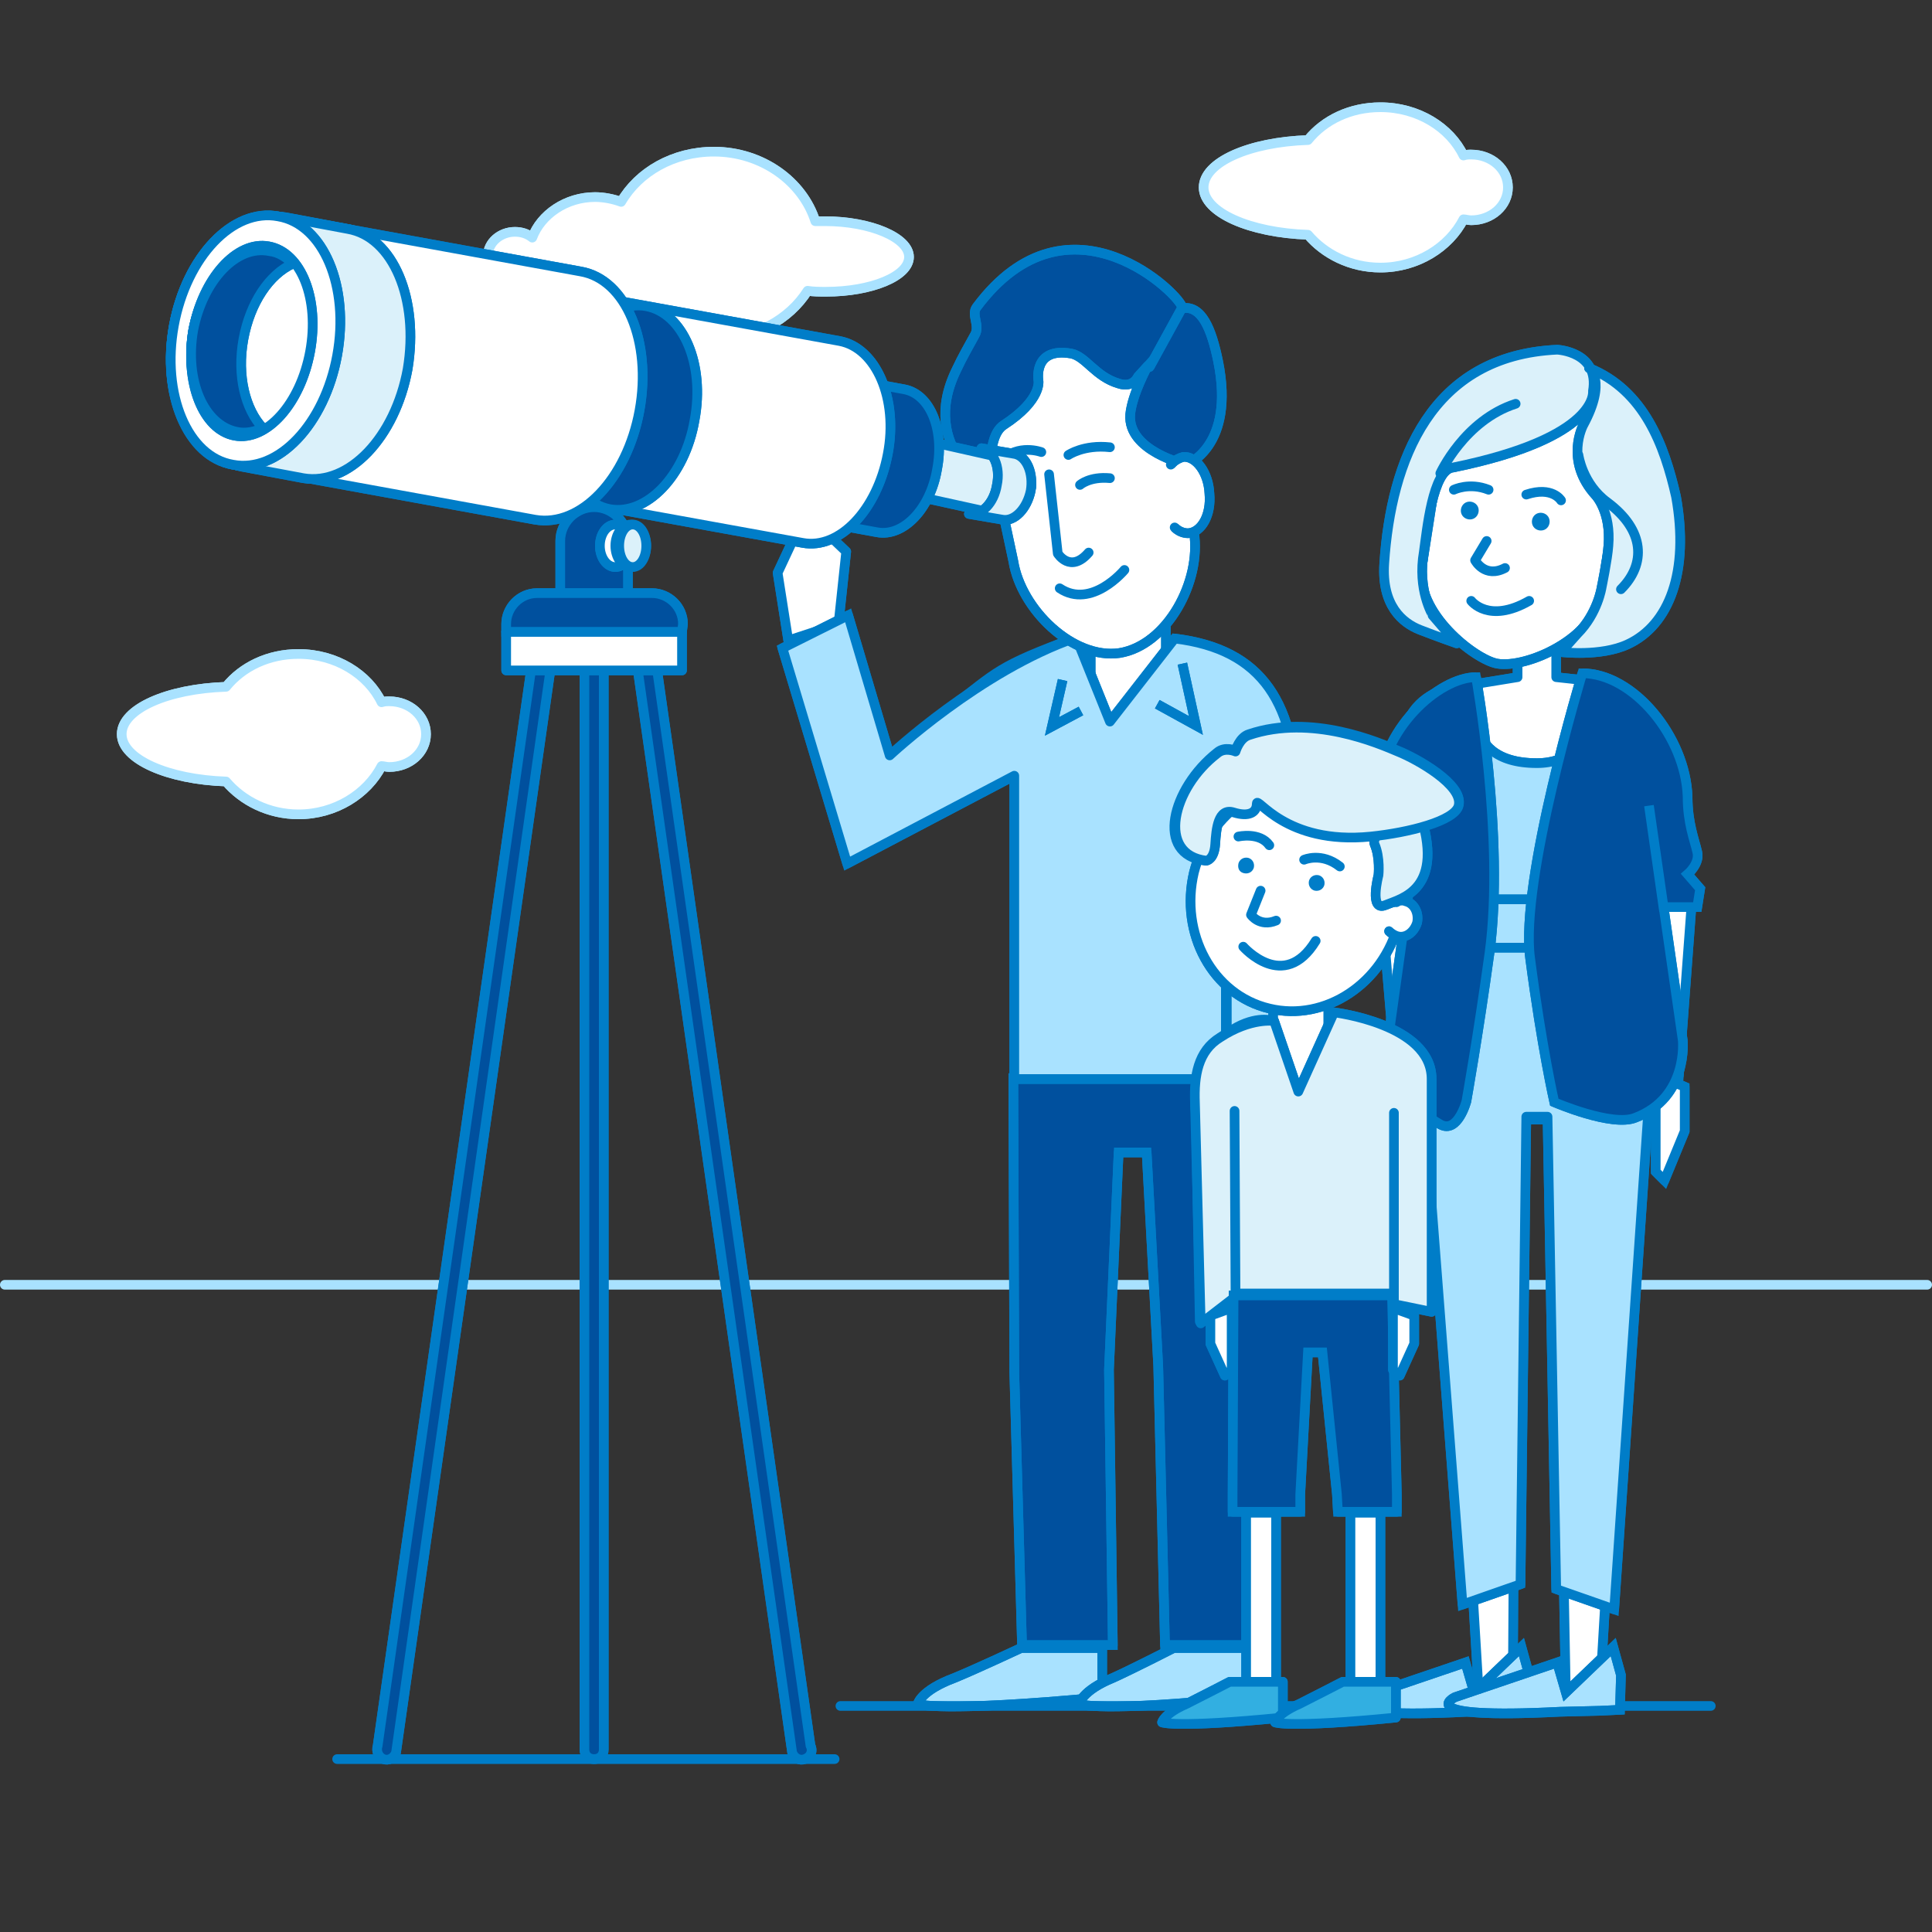 <?xml version="1.0" encoding="utf-8"?>
<!-- Generator: Adobe Illustrator 28.0.0, SVG Export Plug-In . SVG Version: 6.00 Build 0)  -->
<svg version="1.1" id="Warstwa_1" xmlns="http://www.w3.org/2000/svg" xmlns:xlink="http://www.w3.org/1999/xlink" x="0px" y="0px"
	 viewBox="0 0 200 200" style="enable-background:new 0 0 200 200;" xml:space="preserve">
<rect x="0" y="0" width="200" height="200" fill="#333333" stroke="none"/>
<style type="text/css">
	.st0{fill:#FFFFFF;stroke:#A9E2FF;stroke-linecap:round;stroke-linejoin:round;stroke-miterlimit:10;}
	.st1{fill:#FFFFFF;stroke:#007DC8;stroke-linecap:round;stroke-linejoin:round;stroke-miterlimit:10;}
	.st2{fill:#FFFFFF;stroke:#007DC8;stroke-miterlimit:10;}
	.st3{fill:none;stroke:#007DC8;stroke-linecap:round;stroke-linejoin:round;stroke-miterlimit:10;}
	.st4{fill:#00509E;stroke:#007DC8;stroke-miterlimit:10;}
	.st5{fill:#A9E2FF;stroke:#007DC8;stroke-linecap:round;stroke-linejoin:round;stroke-miterlimit:10;}
	.st6{fill:none;stroke:#007DC8;stroke-miterlimit:10;}
	.st7{fill:#A9E2FF;stroke:#007DC8;stroke-miterlimit:10;}
	.st8{fill:#F5FDFF;stroke:#007DC8;stroke-miterlimit:10;}
	.st9{fill:#DBF1FA;stroke:#007DC8;stroke-miterlimit:10;}
	.st10{fill:#DBF1FA;stroke:#007DC8;stroke-linecap:round;stroke-linejoin:round;stroke-miterlimit:10;}
	.st11{fill:#007DC8;}
	.st12{fill:#32AFE1;stroke:#007DC8;stroke-linecap:round;stroke-linejoin:round;stroke-miterlimit:10;}
</style>
<g id="Layer_7">
	<g>
		<path class="st0" d="M85.4,22.9c-0.3,0-0.7,0-1,0c-1.3-4.1-5.5-7.2-10.5-7.2c-4.2,0-7.8,2.1-9.6,5.2c-0.8-0.3-1.8-0.5-2.7-0.5
			c-3,0-5.6,1.8-6.5,4.2C54.6,24.2,54,24,53.3,24c-1.5,0-2.8,1.1-2.8,2.5s1.2,2.5,2.8,2.5c0.7,0,1.3-0.2,1.8-0.6
			c0.9,2.4,3.5,4.2,6.5,4.2c1.5,0,2.8-0.4,3.9-1.1c2,2.2,5,3.6,8.5,3.6c4.1,0,7.7-2,9.6-5c0.6,0.1,1.3,0.1,1.9,0.1
			c4.7,0,8.6-1.6,8.6-3.6S90.1,22.9,85.4,22.9"/>
		<path class="st0" d="M85.4,22.9c-0.3,0-0.7,0-1,0c-1.3-4.1-5.5-7.2-10.5-7.2c-4.2,0-7.8,2.1-9.6,5.2c-0.8-0.3-1.8-0.5-2.7-0.5
			c-3,0-5.6,1.8-6.5,4.2C54.6,24.2,54,24,53.3,24c-1.5,0-2.8,1.1-2.8,2.5s1.2,2.5,2.8,2.5c0.7,0,1.3-0.2,1.8-0.6
			c0.9,2.4,3.5,4.2,6.5,4.2c1.5,0,2.8-0.4,3.9-1.1c2,2.2,5,3.6,8.5,3.6c4.1,0,7.7-2,9.6-5c0.6,0.1,1.3,0.1,1.9,0.1
			c4.7,0,8.6-1.6,8.6-3.6S90.1,22.9,85.4,22.9z"/>
	</g>
	<g>
		<path class="st0" d="M152.3,16c-0.3,0-0.5,0-0.8,0.1c-1.4-2.9-4.7-5-8.6-5c-3.1,0-5.8,1.3-7.5,3.4c-6.1,0.2-10.8,2.3-10.8,4.9
			s4.8,4.7,10.8,4.9c1.7,2,4.4,3.4,7.5,3.4c3.8,0,7.1-2.1,8.6-5c0.2,0,0.5,0.1,0.8,0.1c2.1,0,3.8-1.5,3.8-3.4S154.4,16,152.3,16"/>
		<path class="st0" d="M152.3,16c-0.3,0-0.5,0-0.8,0.1c-1.4-2.9-4.7-5-8.6-5c-3.1,0-5.8,1.3-7.5,3.4c-6.1,0.2-10.8,2.3-10.8,4.9
			s4.8,4.7,10.8,4.9c1.7,2,4.4,3.4,7.5,3.4c3.8,0,7.1-2.1,8.6-5c0.2,0,0.5,0.1,0.8,0.1c2.1,0,3.8-1.5,3.8-3.4S154.4,16,152.3,16z"/>
	</g>
	<g>
		<path class="st0" d="M40.3,72.6c-0.3,0-0.5,0-0.8,0.1c-1.4-2.9-4.7-5-8.6-5c-3.1,0-5.8,1.3-7.5,3.4c-6.1,0.2-10.8,2.3-10.8,4.9
			s4.8,4.7,10.8,4.9c1.7,2,4.4,3.4,7.5,3.4c3.8,0,7.1-2.1,8.6-5c0.2,0,0.5,0.1,0.8,0.1c2.1,0,3.8-1.5,3.8-3.4S42.4,72.6,40.3,72.6"
			/>
		<path class="st0" d="M40.3,72.6c-0.3,0-0.5,0-0.8,0.1c-1.4-2.9-4.7-5-8.6-5c-3.1,0-5.8,1.3-7.5,3.4c-6.1,0.2-10.8,2.3-10.8,4.9
			s4.8,4.7,10.8,4.9c1.7,2,4.4,3.4,7.5,3.4c3.8,0,7.1-2.1,8.6-5c0.2,0,0.5,0.1,0.8,0.1c2.1,0,3.8-1.5,3.8-3.4S42.4,72.6,40.3,72.6z"
			/>
	</g>
	<line class="st0" x1="0.5" y1="133" x2="199.5" y2="133"/>
</g>
<g id="Layer_8">
	<g>
		<polygon class="st1" points="86.8,64.6 87.6,57.1 83.4,53.1 80.5,59.3 81.6,66.3 		"/>
		<polygon class="st1" points="86.8,64.6 87.6,57.1 83.4,53.1 80.5,59.3 81.6,66.3 		"/>
	</g>
	<polygon class="st2" points="126.9,113 106.7,113 106.7,77.4 116.8,65.4 126.9,77.4 	"/>
	<polygon class="st3" points="126.9,113 106.7,113 106.7,77.4 116.8,65.4 126.9,77.4 	"/>
	<polygon class="st4" points="129.4,170.3 120.6,170.3 119.9,141.4 118.7,119.3 115.8,119.3 114.8,141.8 115.2,170.3 105.8,170.3 
		105,142.1 104.9,111.6 129.7,111.6 129.1,141.5 	"/>
	<polygon class="st3" points="129.4,170.3 120.6,170.3 119.9,141.4 118.7,119.3 115.8,119.3 114.8,141.8 115.2,170.3 105.8,170.3 
		105,142.1 104.9,111.6 129.7,111.6 129.1,141.5 	"/>
	<path class="st2" d="M120.7,73.6c0,0-0.4,2.4-3.9,2.4s-3.9-2.4-3.9-2.4V62.8h7.8V73.6z"/>
	<path class="st3" d="M120.7,73.6c0,0-0.4,2.4-3.9,2.4s-3.9-2.4-3.9-2.4V62.8h7.8V73.6z"/>
	<polygon class="st2" points="128.3,114.1 128.6,123.1 131.2,125.6 133.8,119.7 133.8,114.5 	"/>
	<polygon class="st1" points="128.3,114.1 128.6,123.1 131.2,125.6 133.8,119.7 133.8,114.5 	"/>
	<path class="st2" d="M121.6,66.1c9.1,1.1,12.7,6.7,12.7,17.5c0,3.7,0.2,11.1,0.2,11.1l0.4,19.8l-7.9-0.4V94.9l-0.1-14.6v31.4h-4.7
		h-1.1h-7.4h-0.3H105V80.3l-17.3,9.1L81,67.1l6.8-3.4l4.3,14.5c0,0,3.2-2.5,6.1-4.8c5.1-3.9,5-4.4,13.2-7.4l3.5,8.7L121.6,66.1z"/>
	<path class="st5" d="M121.6,66.1c9.1,1.1,12.7,6.7,12.7,17.5c0,3.7,0.2,11.1,0.2,11.1l0.4,19.8l-7.9-0.4V94.9l-0.1-14.6v31.4h-4.7
		h-1.1h-7.4h-0.3H105V80.3l-17.3,9.1L81,67.1l6.8-3.4l4.3,14.5c0,0,9.4-8.8,19.3-12.2l3.5,8.7L121.6,66.1z"/>
	<polyline class="st6" points="110,70.4 108.9,75.2 111.9,73.6 	"/>
	<polyline class="st6" points="110,70.4 108.9,75.2 111.9,73.6 	"/>
	<polyline class="st6" points="122.4,68.7 123.8,75.1 119.8,72.9 	"/>
	<polyline class="st6" points="122.4,68.7 123.8,75.1 119.8,72.9 	"/>
	<path class="st7" d="M114.1,175.7v-5.1h-8.4c0,0-4.7,2.2-6.9,3.1c-3.5,1.3-3.8,2.7-3.8,2.7S97.1,177.3,114.1,175.7"/>
	<path class="st3" d="M114.1,175.7v-5.1h-8.4c0,0-4.7,2.2-6.9,3.1c-3.5,1.3-3.8,2.7-3.8,2.7S97.1,177.3,114.1,175.7z"/>
	<path class="st7" d="M129.1,175.7v-5.1h-7.6c0,0-4.3,2.2-6.3,3.1c-3.2,1.3-3.5,2.7-3.5,2.7S113.8,177.3,129.1,175.7"/>
	<path class="st3" d="M129.1,175.7v-5.1h-7.6c0,0-4.3,2.2-6.3,3.1c-3.2,1.3-3.5,2.7-3.5,2.7S113.8,177.3,129.1,175.7z"/>
	<g>
		<path class="st2" d="M115.9,67.6L115.9,67.6c-4.8,0.7-10.2-4.5-11-9.5l-3.2-15c-0.8-5.4,2.7-10.4,7.8-11.2l2.1-0.3
			c5.1-0.8,10,3,10.8,8.4l1.2,15.1C124.4,60.2,120.8,66.8,115.9,67.6"/>
		<path class="st3" d="M115.9,67.6L115.9,67.6c-4.8,0.7-10.2-4.5-11-9.5l-3.2-15c-0.8-5.4,2.7-10.4,7.8-11.2l2.1-0.3
			c5.1-0.8,10,3,10.8,8.4l1.2,15.1C124.4,60.2,120.8,66.8,115.9,67.6z"/>
		<path class="st3" d="M106.4,49.4c0.4,0.3,0.5,1,0.2,1.4s-1,0.5-1.4,0.2s-0.5-1-0.2-1.4S105.9,49.1,106.4,49.4"/>
		<path class="st3" d="M109.7,60.9c3.3,2.2,6.7-1.9,6.7-1.9"/>
		<path class="st3" d="M112.7,57.2c-1.9,2.2-3.2,0.1-3.2,0.1l-0.9-8.2"/>
		<path class="st4" d="M126.1,37.4c-0.7-3.4-1.7-5.8-3.7-5.5c0.1-1.1-11.7-13-21.3-0.1c-0.6,0.8,0.4,1.9-0.2,2.9
			c-0.6,1.1-1.3,2.3-1.9,3.6c-4,8.2,3.7,12.4,3.7,12.4s-0.8-5.4,1.2-6.7c4-2.6,3.6-4.6,3.6-4.6s-0.6-3.5,3.4-2.8
			c1.5,0.3,2.5,2.4,4.9,3.1c1.5,0.5,2-0.7,2-0.7l1-1.1c0,0-1.6,2.9-1.8,5c-0.3,3.8,5.8,5.2,5.8,5.2S127.9,46.3,126.1,37.4"/>
		<path class="st3" d="M126.1,37.4c-0.7-3.4-1.7-5.8-3.7-5.5c0.1-1.1-11.7-13-21.3-0.1c-0.6,0.8,0.4,1.9-0.2,2.9
			c-0.6,1.1-1.3,2.3-1.9,3.6c-4,8.2,3.7,12.4,3.7,12.4s-0.8-5.4,1.2-6.7c4-2.6,3.6-4.6,3.6-4.6s-0.6-3.5,3.4-2.8
			c1.5,0.3,2.5,2.4,4.9,3.1c1.5,0.5,2-0.7,2-0.7l1-1.1c0,0-1.6,2.9-1.8,5c-0.3,3.8,5.8,5.2,5.8,5.2S127.9,46.3,126.1,37.4z"/>
		<path class="st2" d="M121.2,48.1c0.1-0.1,0.1-0.1,0.2-0.2c0.3-0.3,0.7-0.5,1.1-0.6c1.3-0.1,2.6,1.6,2.7,3.8c0.2,2.2-0.8,4-2.2,4.1
			c-0.5,0-1-0.2-1.4-0.6"/>
		<path class="st3" d="M121.2,48.1c0.1-0.1,0.1-0.1,0.2-0.2c0.3-0.3,0.7-0.5,1.1-0.6c1.3-0.1,2.6,1.6,2.7,3.8c0.2,2.2-0.8,4-2.2,4.1
			c-0.5,0-1-0.2-1.4-0.6"/>
		<line class="st6" x1="122.4" y1="31.8" x2="119" y2="38"/>
		<line class="st3" x1="122.4" y1="31.8" x2="119" y2="38"/>
		<path class="st3" d="M103.6,47.7c1.8-1.8,4.2-0.9,4.2-0.9"/>
		<path class="st3" d="M114.9,46.3c-2.7-0.3-4.3,0.8-4.3,0.8"/>
	</g>
	<path class="st2" d="M86,64.2"/>
	<path class="st3" d="M111.8,50.2c0,0,1-0.9,3.1-0.7"/>
</g>
<g id="Layer_1_copy_4">
	<line class="st1" x1="87" y1="176.6" x2="177.1" y2="176.6"/>
	<g>
		<polygon class="st2" points="175.1,93.8 173.8,111.3 171.4,110.7 171.4,92.8 		"/>
		<polygon class="st1" points="175.1,93.8 173.8,111.3 171.4,110.7 171.4,92.8 		"/>
		<polygon class="st2" points="171.4,111.3 171.4,121.3 172.3,122.2 174.4,117.1 174.4,112.5 		"/>
		<polygon class="st1" points="171.4,111.3 171.4,121.3 172.3,122.2 174.4,117.1 174.4,112.5 		"/>
		<polygon class="st2" points="143.1,94.8 144.5,111.3 146.8,110.7 146.8,92.8 		"/>
		<polygon class="st1" points="143.1,94.8 144.5,111.3 146.8,110.7 146.8,92.8 		"/>
		<polygon class="st2" points="147.1,111.2 147.9,121.2 146.9,122.2 144.1,117.3 143.7,112.7 		"/>
		<polygon class="st1" points="147.1,111.2 147.9,121.2 146.9,122.2 144.1,117.3 143.7,112.7 		"/>
		<path class="st2" d="M165.7,70.6c0,0,0.2,12.9-7.1,12.1c-6.4,0-6.4-11.8-6.4-11.8l4.9-0.8v-3.4h4v3.4L165.7,70.6z"/>
		<path class="st1" d="M165.7,70.6c0,0,0.2,12.9-7.1,12.1c-6.4,0-6.4-11.8-6.4-11.8l4.9-0.8v-3.4h4v3.4L165.7,70.6z"/>
		<polygon class="st2" points="165.6,175.6 162.1,175.6 161.5,143.3 160.4,115.9 156.9,115.9 156.8,143.7 156.6,175.6 153.1,175.6 
			151.2,144 149.1,107.6 169.2,107.6 167.5,143.3 		"/>
		<polygon class="st1" points="165.6,175.6 162.1,175.6 161.5,143.3 160.4,115.9 156.9,115.9 156.8,143.7 156.6,175.6 153.1,175.6 
			151.2,144 149.1,107.6 169.2,107.6 167.5,143.3 		"/>
		<path class="st8" d="M159.1,79c6.8,0,6.6-8.5,6.6-8.5s6.1,2.5,7.1,7.7c0.5,2.3,1.1,4.8,1.1,9v6.2l-4.3-1.3v-4.9v-5.8v3L165.8,96
			h-13.3l-4-11.3V81v4.3v8.1l-4.3,1.5c0-3.2-0.1-3.4-0.1-9.6c0-3.3,1-3.8,1-7.4c0-7.6,8-7.1,8-7.1S150.4,79,159.1,79"/>
		<path class="st5" d="M159.1,79c6.8,0,6.6-8.5,6.6-8.5s6.1,2.5,7.1,7.7c0.5,2.3,1.1,4.8,1.1,9v6.2l-4.3-1.3v-4.9v-5.8v3L165.8,96
			h-13.3l-4-11.3V81v4.3v8.1l-4.3,1.5c0-3.2-0.1-3.4-0.1-9.6c0-3.3,1-3.8,1-7.4c0-7.6,8-7.1,8-7.1S150.4,79,159.1,79z"/>
		<path class="st9" d="M168.7,100.8c-1.1-2-3.5-4.2-3.5-4.2H153c0,0-2.4,1.9-3.9,4.4c-1.3,2.1-2.3,5.6-2.3,5.6l4.6,59.5l6-2.1
			l0.6-48.4h2.2l0.9,48.9l6,2.1l4.1-59.9C171.2,106.5,169.9,102.8,168.7,100.8"/>
		<path class="st5" d="M168.7,100.8c-1.1-2-3.5-4.2-3.5-4.2H153c0,0-2.4,1.9-3.9,4.4c-1.3,2.1-2.3,5.6-2.3,5.6l4.6,59.5l6-2.1
			l0.6-48.4h2.2l0.9,48.9l6,2.1l4.1-59.9C171.2,106.5,169.9,102.8,168.7,100.8z"/>
		<path class="st7" d="M156.1,177.1l2.1-0.1l0.1-3.6l-0.8-2.9l-4.9,4.7l-0.9-3.1l-10.6,3.6c0,0-4.7,2.3,10.9,1.5L156.1,177.1z"/>
		<path class="st6" d="M156.1,177.1l2.1-0.1l0.1-3.6l-0.8-2.9l-4.9,4.7l-0.9-3.1l-10.6,3.6c0,0-4.7,2.3,10.9,1.5L156.1,177.1z"/>
		<path class="st7" d="M165.6,177.1l2.1-0.1l0.1-3.6l-0.8-2.9l-4.9,4.7l-0.9-3.1l-10.6,3.6c0,0-4.7,2.3,10.9,1.5L165.6,177.1z"/>
		<path class="st6" d="M165.6,177.1l2.1-0.1l0.1-3.6l-0.8-2.9l-4.9,4.7l-0.9-3.1l-10.6,3.6c0,0-4.7,2.3,10.9,1.5L165.6,177.1z"/>
		<rect x="151.4" y="93.1" class="st7" width="15.4" height="5"/>
		<rect x="151.4" y="93.1" class="st5" width="15.4" height="5"/>
		<line class="st6" x1="162.4" y1="93.7" x2="162.4" y2="97.6"/>
		<line class="st3" x1="162.4" y1="93.7" x2="162.4" y2="97.6"/>
		<path class="st9" d="M152.8,70.1c0,0,3,16.6,1.4,28.5c-1.2,8.7-2.4,15.4-2.4,15.4s-0.9,3.4-2.7,2.4c-5.9-3.4-5.4-8.8-5.4-8.8
			l3.4-24.3l-1.6,10.3l-0.2,2.3l-2.7-0.2l-0.4-1.7c0,0,0.6-0.8,0.7-1.6c0-0.5-1.4-1.2-1.2-1.9c0.6-1.5,1-6,1-8.2
			C142.8,75.5,149,70.1,152.8,70.1"/>
		<path class="st4" d="M152.8,70.1c0,0,3,16.6,1.4,28.5c-1.2,8.7-2.4,15.4-2.4,15.4s-0.9,3.4-2.7,2.4c-5.9-3.4-5.4-8.8-5.4-8.8
			l3.4-24.3l-1.6,10.3l-0.2,2.3l-2.7-0.2l-0.4-1.7c0,0,0.6-0.8,0.7-1.6c0-0.5-1.4-1.2-1.2-1.9c0.6-1.5,1-6,1-8.2
			C142.8,75.5,149,70.1,152.8,70.1z"/>
		<path class="st9" d="M163.8,69.7c0,0-6.5,21.5-5.4,29.5c1.2,9.2,2.5,14.9,2.5,14.9s6,2.6,8.4,1.6c5.5-2.1,4.9-8,4.9-8l-3.5-24.3
			l1.2,8.4l0.3,2.1h3.5L176,92l-1.3-1.5c0,0,1.3-1.1,1-2.3c-0.3-1.3-1-3-1-5.7C174.5,76.3,169.1,69.7,163.8,69.7"/>
		<path class="st4" d="M163.8,69.7c0,0-6.5,21.5-5.4,29.5c1.2,9.2,2.5,14.9,2.5,14.9s6,2.6,8.4,1.6c5.5-2.1,4.9-8,4.9-8l-3.5-24.3
			l1.2,8.4l0.3,2.1h3.5L176,92l-1.3-1.5c0,0,1.3-1.1,1-2.3c-0.3-1.3-1-3-1-5.7C174.5,76.3,169.1,69.7,163.8,69.7z"/>
		<g>
			<path class="st1" d="M155,68.7L155,68.7c-2.3-0.4-8.6-5.3-7.8-10.1l2.2-14.1c0.7-4.3,5-7.2,9.6-6.5l1.9,0.3
				c4.6,0.7,7.8,4.8,7.1,9.1l-2.2,14C165,66.2,158,69.2,155,68.7"/>
			<path class="st3" d="M155,68.7L155,68.7c-2.3-0.4-8.6-5.3-7.8-10.1l2.2-14.1c0.7-4.3,5-7.2,9.6-6.5l1.9,0.3
				c4.6,0.7,7.8,4.8,7.1,9.1l-2.2,14C165,66.2,158,69.2,155,68.7z"/>
			<path class="st1" d="M155.8,58.8c-2.1,1.1-3.1-0.8-3.1-0.8l1.2-2"/>
			<path class="st1" d="M147.4,57.1c0.3-2.1,0.9-8.5,3-8.7c15.2-3.1,14.5-7.9,14.5-7.9c0.7-4.1-3.7-4.3-3.7-4.3
				c-13.1,0.6-17.2,11.5-17.9,22.1c-0.3,4.4,1.9,6.2,3.7,6.9c1.8,0.7,3.8,1.4,3.8,1.4l-2.5-2.9C148.3,63.6,146.7,61.1,147.4,57.1"/>
			<path class="st10" d="M147.4,57.1c0.3-2.1,0.9-8.5,3-8.7c15.2-3.1,14.5-7.9,14.5-7.9c0.7-4.1-3.7-4.3-3.7-4.3
				c-13.1,0.6-17.2,11.5-17.9,22.1c-0.3,4.4,1.9,6.2,3.7,6.9c1.8,0.7,3.8,1.4,3.8,1.4l-2.5-2.9C148.3,63.6,146.7,61.1,147.4,57.1z"
				/>
			<path class="st1" d="M163.9,44c0,0-2,3.7,1.3,7.3c0,0,1.6,1.7,1.3,5.2c-0.1,1.4-0.7,4.3-0.7,4.3s-0.4,2.7-2.5,4.8l-1.7,1.9
				c0,0,4.1,0.5,6.9-0.8c4.3-2,6.4-7.5,5-15.3c-1.2-5.3-3.3-11-9-13.3C164.5,38,166.4,39.4,163.9,44"/>
			<path class="st10" d="M163.9,44c0,0-2,3.7,1.3,7.3c0,0,1.6,1.7,1.3,5.2c-0.1,1.4-0.7,4.3-0.7,4.3s-0.4,2.7-2.5,4.8l-1.7,1.9
				c0,0,4.1,0.5,6.9-0.8c4.3-2,6.4-7.5,5-15.3c-1.2-5.3-3.3-11-9-13.3C164.5,38,166.4,39.4,163.9,44z"/>
			<path class="st1" d="M158.3,62.2c-4.2,2.4-6,0-6,0"/>
			<path class="st3" d="M149.1,49c0,0,2.5-5.5,7.8-7.2"/>
			<path class="st11" d="M152.9,52.3c0.3,0.4,0.2,1-0.2,1.3s-1,0.2-1.3-0.2s-0.2-1,0.2-1.3C152,51.8,152.6,51.9,152.9,52.3"/>
			<path class="st11" d="M159.7,54.9c-0.5,0.1-1-0.2-1.1-0.7s0.2-1,0.7-1.1s1,0.2,1.1,0.7C160.5,54.3,160.2,54.8,159.7,54.9"/>
			<path class="st1" d="M150.5,50.7c0,0,1.6-0.8,3.6,0"/>
			<path class="st1" d="M161.6,51.8c0,0-0.9-1.5-3.6-0.6"/>
			<path class="st3" d="M163.4,47.1c0,0,0.4,3,3,4.9c3.9,2.9,4,6.4,1.4,9"/>
		</g>
	</g>
</g>
<g id="Layer_1_copy">
	<g>
		<g>
			<polygon class="st1" points="127.5,135.4 127.5,141.8 126.8,142.4 125.3,139.1 125.3,136.2 			"/>
			<polygon class="st1" points="127.5,135.4 127.5,141.8 126.8,142.4 125.3,139.1 125.3,136.2 			"/>
		</g>
		<rect x="131.8" y="104.1" class="st1" width="5.7" height="10.8"/>
		<rect x="131.8" y="102.1" class="st1" width="5.7" height="12.8"/>
		<path class="st1" d="M124.2,136.8l3.7-2.9l-0.1-18.9l0.1,18.9h16.4v-18.7V135l3.9,0.8v-10.2v-13.9c0-5.7-10.1-6.9-10.1-6.9
			l-3.7,8.2l-2.5-7.3c0,0-1.5-0.6-3.8,0.6c-3.4,1.8-4.8,4.1-4.3,9.2L124.2,136.8"/>
		<path class="st10" d="M127.8,115l0.1,18.9h16.4v-18.7V135l3.9,0.8v-10.2v-13.9c0-5.7-10.1-6.9-10.1-6.9l-3.7,8.2l-2.5-7.3
			c0,0-2.4-0.4-5.6,1.7c-2.3,1.4-2.7,4-2.6,6.7l0.6,22.9l3.5-2.7"/>
		<polygon class="st1" points="144.6,156.5 138.5,156.5 138.4,154.7 136.9,140 135.4,140 134.6,154.7 134.6,156.5 127.6,156.5 
			127.6,154.7 127.7,134.1 144.1,134.1 144.6,154.7 		"/>
		<polygon class="st4" points="144.6,156.5 138.5,156.5 138.4,154.7 136.9,140 135.4,140 134.6,154.7 134.6,156.5 127.6,156.5 
			127.6,154.7 127.7,134.1 144.1,134.1 144.6,154.7 		"/>
		<rect x="129" y="156.6" class="st1" width="3.1" height="17.5"/>
		<rect x="129" y="156.6" class="st1" width="3.1" height="17.5"/>
		<rect x="139.8" y="156.6" class="st1" width="3.1" height="17.5"/>
		<rect x="139.8" y="156.6" class="st1" width="3.1" height="17.5"/>
		<g>
			<path class="st1" d="M144.8,95.5c-1.6,6.3-7.6,10.3-13.4,8.9c-5.9-1.4-9.3-7.8-7.8-14.1c1.6-6.3,7.6-10.3,13.4-8.9
				C142.9,82.8,146.4,89.1,144.8,95.5"/>
			<path class="st1" d="M144.8,95.5c-1.6,6.3-7.6,10.3-13.4,8.9c-5.9-1.4-9.3-7.8-7.8-14.1c1.6-6.3,7.6-10.3,13.4-8.9
				C142.9,82.8,146.4,89.1,144.8,95.5z"/>
			<path class="st11" d="M129.8,89.8c-0.1,0.4-0.5,0.7-1,0.6s-0.7-0.5-0.6-1c0.1-0.4,0.5-0.7,1-0.6
				C129.6,88.9,129.9,89.3,129.8,89.8"/>
			<path class="st11" d="M137.1,91.6c-0.1,0.4-0.5,0.7-1,0.6c-0.4-0.1-0.7-0.5-0.6-1c0.1-0.4,0.5-0.7,1-0.6
				C136.9,90.7,137.2,91.1,137.1,91.6"/>
			<path class="st1" d="M128.2,86.6c0,0,2.2-0.5,3.2,0.9"/>
			<path class="st1" d="M138.7,89.7c-1.9-1.5-3.7-0.7-3.7-0.7"/>
			<path class="st1" d="M132.1,95.3c-1.7,0.7-2.6-0.6-2.6-0.6l1-2.5"/>
			<path class="st1" d="M128.7,98c0,0,4.2,4.8,7.5-0.6"/>
			<path class="st1" d="M144.5,93.4c0.1,0,0.1,0,0.2-0.1c0.3-0.1,0.6-0.1,0.8,0c0.9,0.2,1.4,1.2,1.2,2.2c-0.3,1-1.2,1.7-2.1,1.4
				c-0.3-0.1-0.6-0.3-0.8-0.5"/>
			<path class="st1" d="M144.5,93.4c0.1,0,0.1,0,0.2-0.1c0.3-0.1,0.6-0.1,0.8,0c0.9,0.2,1.4,1.2,1.2,2.2c-0.3,1-1.2,1.7-2.1,1.4
				c-0.3-0.1-0.6-0.3-0.8-0.5"/>
			<path class="st1" d="M146.9,83.9c0,0-5.2,2.1-4.6,3.5c0.6,1.4,0.4,3.2,0.4,3.2s-1,3.8,0.7,3.1C145.1,93,149.7,92.1,146.9,83.9"/>
			<path class="st10" d="M146.9,83.9c0,0-5.2,2.1-4.6,3.5c0.6,1.4,0.4,3.2,0.4,3.2s-1,3.8,0.7,3.1C145.1,93,149.7,92.1,146.9,83.9z"
				/>
			<path class="st1" d="M124.8,89.1c0,0,0.9-0.1,1-1.8c0.1-1.6,0.3-3.8,1.9-3.3s2.4,0,2.4-0.9s2.9,4.3,11.8,3.4
				c3.9-0.4,8.7-1.6,9.1-3.2c0.5-2.1-4.3-4.8-6.3-5.6c-1.9-0.8-8.9-3.9-15.4-1.7c-1,0.3-1.4,1.7-1.4,1.7s-1.1-0.5-1.9,0.2
				C121.3,81.6,119.5,88.5,124.8,89.1"/>
			<path class="st10" d="M124.9,89.1c0,0,0.8-0.1,0.9-1.7s0.3-3.8,1.9-3.3s2.4,0,2.4-0.9s2.9,4.3,11.8,3.4c3.9-0.4,8.7-1.6,9.1-3.2
				c0.5-2.1-4.3-4.8-6.3-5.6c-1.9-0.8-8.9-3.9-15.4-1.7c-1,0.3-1.4,1.7-1.4,1.7s-1.1-0.5-1.9,0.2C121.3,81.6,119.7,88.5,124.9,89.1z
				"/>
		</g>
		<path class="st1" d="M132.8,177.8v-3.7h-5.5c0,0-3.1,1.6-4.5,2.3c-2.3,1-2.5,1.9-2.5,1.9S121.7,178.9,132.8,177.8"/>
		<path class="st12" d="M132.8,177.8v-3.7h-5.5c0,0-3.1,1.6-4.5,2.3c-2.3,1-2.5,1.9-2.5,1.9S121.7,178.9,132.8,177.8z"/>
		<path class="st1" d="M144.5,177.8v-3.7H139c0,0-3.1,1.6-4.5,2.3c-2.3,1-2.5,1.9-2.5,1.9S133.4,178.9,144.5,177.8"/>
		<path class="st12" d="M144.5,177.8v-3.7H139c0,0-3.1,1.6-4.5,2.3c-2.3,1-2.5,1.9-2.5,1.9S133.4,178.9,144.5,177.8z"/>
		<polygon class="st1" points="144.2,135.4 144.2,141.8 144.9,142.4 146.4,139.1 146.4,136.2 		"/>
		<polygon class="st1" points="144.2,135.4 144.2,141.8 144.9,142.4 146.4,139.1 146.4,136.2 		"/>
	</g>
</g>
<g id="Layer_3_copy">
	<g>
		<line class="st1" x1="34.9" y1="182.1" x2="86.4" y2="182.1"/>
		<path class="st1" d="M61.5,64.9L61.5,64.9c-1.9,0-3.5-1.6-3.5-3.5V56c0-1.9,1.6-3.5,3.5-3.5S65,54.1,65,56v5.4
			C65,63.4,63.4,64.9,61.5,64.9"/>
		<path class="st4" d="M61.5,64.9L61.5,64.9c-1.9,0-3.5-1.6-3.5-3.5V56c0-1.9,1.6-3.5,3.5-3.5S65,54.1,65,56v5.4
			C65,63.4,63.4,64.9,61.5,64.9z"/>
		<path class="st1" d="M61.5,182.1L61.5,182.1c-0.6,0-1-0.4-1-1V66.5c0-0.6,0.4-1,1-1s1,0.4,1,1v114.6
			C62.5,181.7,62.1,182.1,61.5,182.1"/>
		<path class="st4" d="M61.5,182.1L61.5,182.1c-0.6,0-1-0.4-1-1V66.5c0-0.6,0.4-1,1-1s1,0.4,1,1v114.6
			C62.5,181.7,62.1,182.1,61.5,182.1z"/>
		<path class="st1" d="M83.3,182.1L83.3,182.1c-0.5,0.2-1.1-0.1-1.3-0.7L66,69.2c-0.2-0.6,0.1-1.2,0.6-1.4c0.5-0.2,1.1,0.1,1.3,0.7
			l16,112.2C84.2,181.3,83.9,181.9,83.3,182.1"/>
		<path class="st4" d="M83.3,182.1L83.3,182.1c-0.5,0.2-1.1-0.1-1.3-0.7L66,69.2c-0.2-0.6,0.1-1.2,0.6-1.4c0.5-0.2,1.1,0.1,1.3,0.7
			l16,112.2C84.2,181.3,83.9,181.9,83.3,182.1z"/>
		<path class="st1" d="M39.7,182.1L39.7,182.1c0.5,0.2,1.1-0.1,1.3-0.7L57,69.2c0.2-0.6-0.1-1.2-0.6-1.4c-0.5-0.2-1.1,0.1-1.3,0.7
			l-16,112.2C38.9,181.3,39.2,181.9,39.7,182.1"/>
		<path class="st4" d="M39.7,182.1L39.7,182.1c0.5,0.2,1.1-0.1,1.3-0.7L57,69.2c0.2-0.6-0.1-1.2-0.6-1.4c-0.5-0.2-1.1,0.1-1.3,0.7
			l-16,112.2C38.9,181.3,39.2,181.9,39.7,182.1z"/>
		<rect x="52.4" y="65.4" class="st1" width="18.2" height="4"/>
		<rect x="52.4" y="65.4" class="st1" width="18.2" height="4"/>
		<path class="st1" d="M70.6,65.4H52.4v-0.8c0-1.7,1.4-3.2,3.2-3.2h11.9c1.7,0,3.2,1.4,3.2,3.2L70.6,65.4L70.6,65.4z"/>
		<path class="st4" d="M70.6,65.4H52.4v-0.8c0-1.7,1.4-3.2,3.2-3.2h11.9c1.7,0,3.2,1.4,3.2,3.2L70.6,65.4L70.6,65.4z"/>
		<path class="st1" d="M65.3,56.5c0,1.2-0.7,2.2-1.6,2.2s-1.6-1-1.6-2.2s0.7-2.2,1.6-2.2C64.6,54.3,65.3,55.3,65.3,56.5"/>
		<path class="st1" d="M65.3,56.5c0,1.2-0.7,2.2-1.6,2.2s-1.6-1-1.6-2.2s0.7-2.2,1.6-2.2C64.6,54.3,65.3,55.3,65.3,56.5z"/>
		<path class="st1" d="M66.9,56.5c0,1.2-0.7,2.2-1.6,2.2s-1.6-1-1.6-2.2s0.7-2.2,1.6-2.2C66.2,54.3,66.9,55.3,66.9,56.5"/>
		<path class="st10" d="M66.9,56.5c0,1.2-0.6,2.2-1.4,2.2s-1.4-1-1.4-2.2s0.6-2.2,1.4-2.2C66.3,54.3,66.9,55.3,66.9,56.5z"/>
	</g>
	<g>
		<g>
			<path class="st10" d="M102.4,47.1L86,43.4c-1.1-0.2-2.1,1-2.4,2.6s0.3,3.1,1.4,3.2l16.4,3.6c1.1,0.2,2.1-1,2.4-2.6
				C104.1,48.7,103.5,47.3,102.4,47.1"/>
			<path class="st10" d="M102.4,47.1L86,43.4c-1.1-0.2-2.1,1-2.4,2.6s0.3,3.1,1.4,3.2l16.4,3.6c1.1,0.2,2.1-1,2.4-2.6
				C104.1,48.7,103.5,47.3,102.4,47.1z"/>
			<path class="st10" d="M105.1,47l-3.5-0.6c1.2,0.2,2,1.9,1.6,3.8c-0.3,1.9-1.6,3.2-2.9,3l3.5,0.6c1.2,0.2,2.5-1.1,2.9-3
				C107,49,106.3,47.3,105.1,47"/>
			<path class="st10" d="M105.1,47l-3.5-0.6c1.2,0.2,2,1.9,1.6,3.8c-0.3,1.9-1.6,3.2-2.9,3l3.5,0.6c1.2,0.2,2.5-1.1,2.9-3
				C107,49,106.3,47.3,105.1,47z"/>
		</g>
		<path class="st1" d="M93.6,40.3L64,34.9c-2.7-0.5-5.5,2.4-6.2,6.5s0.8,7.8,3.5,8.3l29.5,5.4c2.7,0.5,5.5-2.4,6.2-6.5
			C97.8,44.5,96.3,40.8,93.6,40.3"/>
		<path class="st4" d="M93.6,40.3L64,34.9c-2.7-0.5-5.5,2.4-6.2,6.5s0.8,7.8,3.5,8.3l29.5,5.4c2.7,0.5,5.5-2.4,6.2-6.5
			C97.8,44.5,96.3,40.8,93.6,40.3z"/>
		<path class="st1" d="M86.9,35.3L45,27.7c-3.8-0.7-7.7,3.4-8.8,9.2c-1,5.8,1.2,11,5,11.7l41.9,7.6c3.8,0.7,7.7-3.4,8.8-9.2
			C93,41.3,90.7,36,86.9,35.3"/>
		<path class="st1" d="M86.9,35.3L45,27.7c-3.8-0.7-7.7,3.4-8.8,9.2c-1,5.8,1.2,11,5,11.7l41.9,7.6c3.8,0.7,7.7-3.4,8.8-9.2
			C93,41.3,90.7,36,86.9,35.3z"/>
		<path class="st1" d="M66.1,42.4c-0.8,4.2-3.1,7.5-5.7,8.8c0.8,0.8,1.7,1.3,2.7,1.5c3.8,0.7,7.8-3.4,8.8-9.2
			c1.1-5.8-1.2-11.1-5-11.8c-1-0.2-2.1,0-3.1,0.5C65.9,34.3,66.9,38.2,66.1,42.4"/>
		<path class="st4" d="M66.1,42.4c-0.8,4.2-3.1,7.5-5.7,8.8c0.8,0.8,1.7,1.3,2.7,1.5c3.8,0.7,7.8-3.4,8.8-9.2
			c1.1-5.8-1.2-11.1-5-11.8c-1-0.2-2.1,0-3.1,0.5C65.9,34.3,66.9,38.2,66.1,42.4z"/>
		<path class="st1" d="M60.1,28.1l-31.3-5.7c-4.7-0.8-9.5,4.2-10.8,11.3s1.5,13.5,6.1,14.4l31.3,5.7c4.7,0.8,9.5-4.2,10.8-11.3
			C67.5,35.4,64.8,28.9,60.1,28.1"/>
		<path class="st1" d="M60.1,28.1l-31.3-5.7c-4.7-0.8-9.5,4.2-10.8,11.3s1.5,13.5,6.1,14.4l31.3,5.7c4.7,0.8,9.5-4.2,10.8-11.3
			C67.5,35.4,64.8,28.9,60.1,28.1z"/>
		<path class="st1" d="M36,23.7l-6.4-1.2c-4.7-0.8-9.5,4.2-10.8,11.3C17.5,41,20.3,47.4,25,48.3l6.4,1.2c4.7,0.8,9.5-4.2,10.8-11.3
			C43.4,31,40.7,24.5,36,23.7"/>
		<path class="st10" d="M36,23.7l-6.4-1.2c-4.7-0.8-9.5,4.2-10.8,11.3C17.5,41,20.3,47.4,25,48.3l6.4,1.2c4.7,0.8,9.5-4.2,10.8-11.3
			C43.4,31,40.7,24.5,36,23.7z"/>
		<path class="st1" d="M34.9,36.8c-1.3,7.1-6.1,12.2-10.8,11.3c-4.7-0.8-7.4-7.3-6.1-14.4s6.1-12.2,10.8-11.3
			C33.5,23.2,36.2,29.7,34.9,36.8"/>
		<path class="st1" d="M34.9,36.8c-1.3,7.1-6.1,12.2-10.8,11.3c-4.7-0.8-7.4-7.3-6.1-14.4s6.1-12.2,10.8-11.3
			C33.5,23.2,36.2,29.7,34.9,36.8z"/>
		<path class="st1" d="M32.1,36.4c-1,5.4-4.5,9.3-7.8,8.7s-5.2-5.5-4.3-10.9c1-5.4,4.5-9.3,7.8-8.7C31.2,26.1,33.1,31,32.1,36.4"/>
		<path class="st1" d="M32.1,36.4c-1,5.4-4.5,9.3-7.8,8.7s-5.2-5.5-4.3-10.9c1-5.4,4.5-9.3,7.8-8.7C31.2,26.1,33.1,31,32.1,36.4z"/>
		<path class="st1" d="M25.2,35.1c0.7-3.8,2.7-6.7,5.1-7.8c-0.7-0.7-1.5-1.2-2.4-1.3c-3.4-0.7-6.9,3-7.9,8.2
			c-0.9,5.2,1.1,9.8,4.5,10.5c0.9,0.2,1.9,0,2.7-0.4C25.4,42.4,24.5,38.9,25.2,35.1"/>
		<path class="st4" d="M25.2,35.1c0.7-3.8,2.7-6.7,5.1-7.8c-0.7-0.7-1.5-1.2-2.4-1.3c-3.4-0.7-6.9,3-7.9,8.2
			c-0.9,5.2,1.1,9.8,4.5,10.5c0.9,0.2,1.9,0,2.7-0.4C25.4,42.4,24.5,38.9,25.2,35.1z"/>
	</g>
</g>
</svg>
